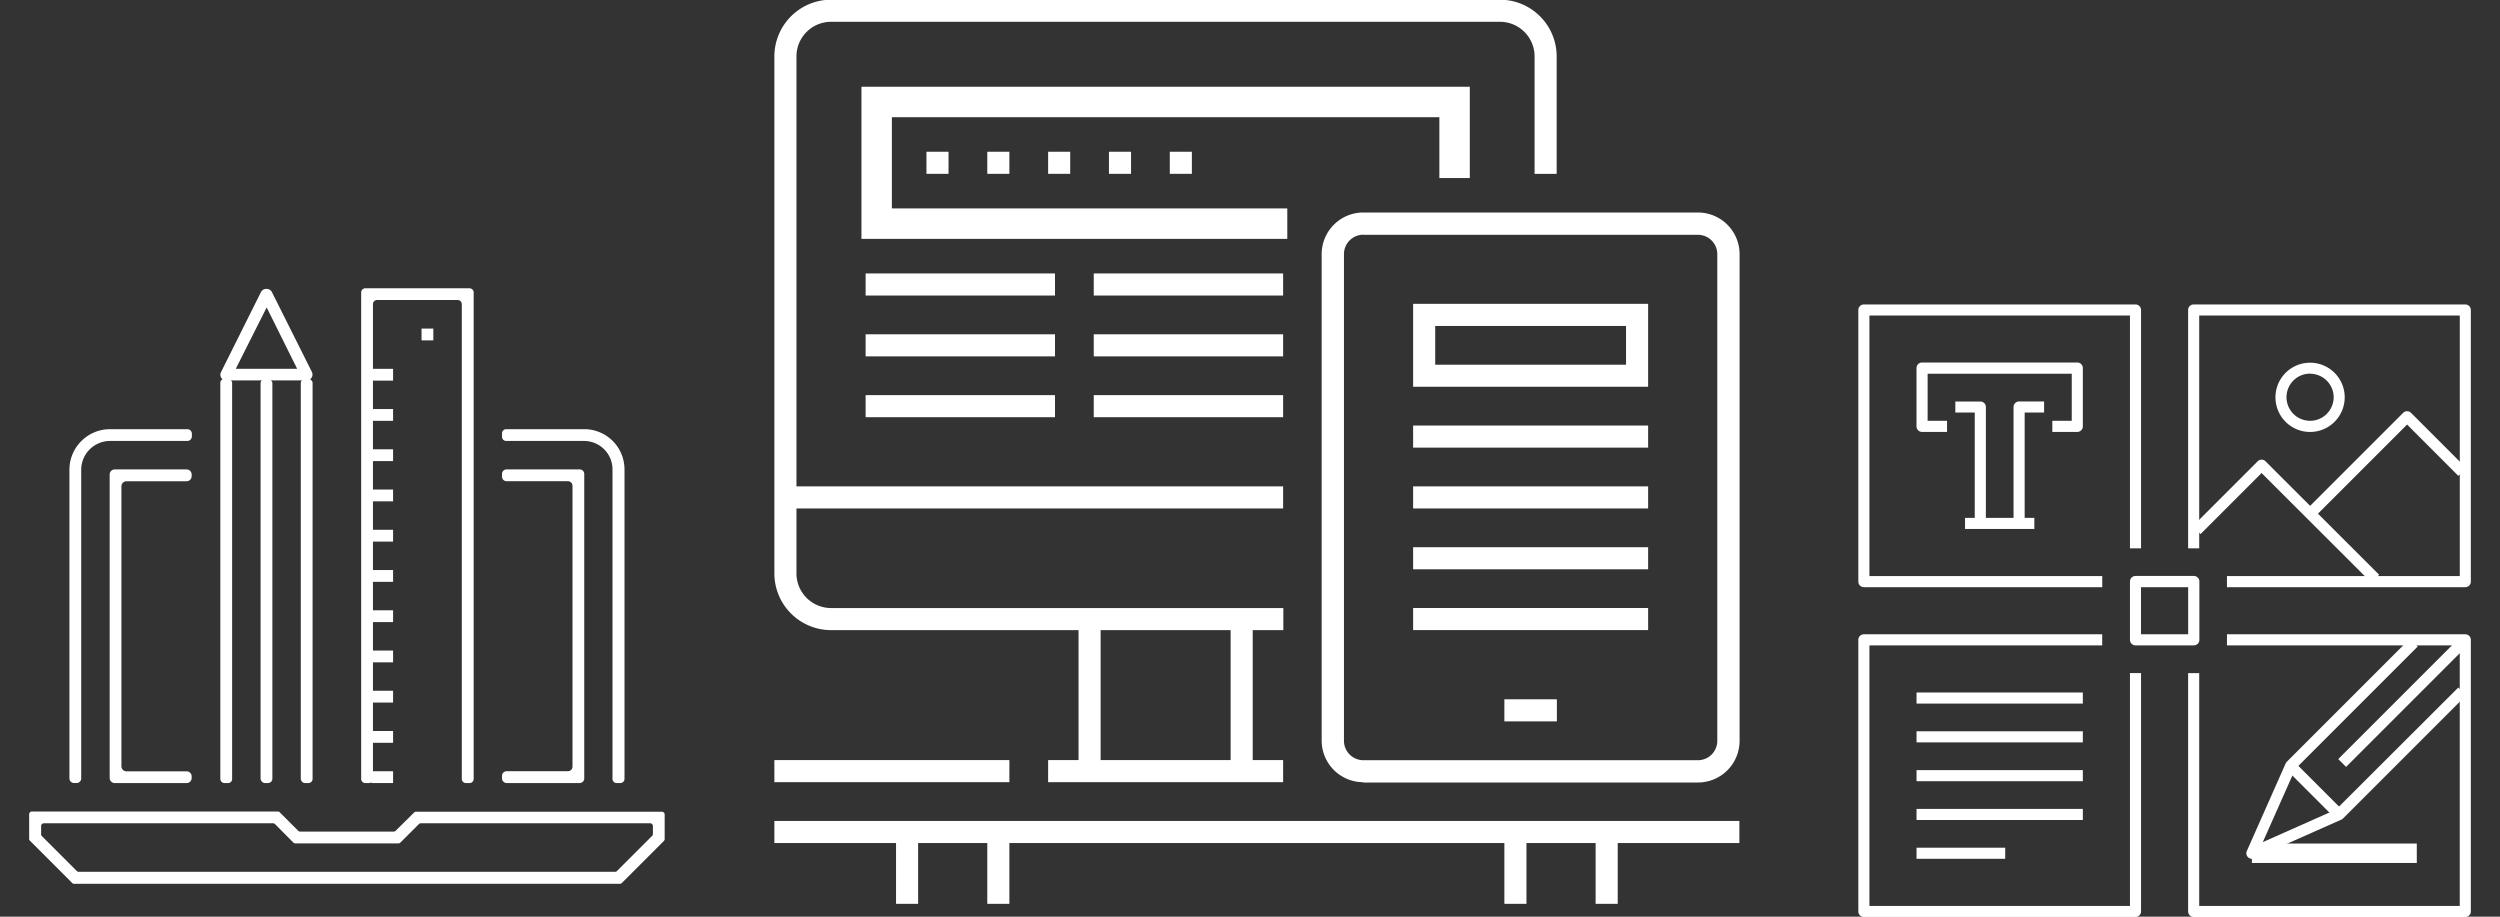 <svg id="Layer_1" data-name="Layer 1" xmlns="http://www.w3.org/2000/svg" viewBox="0 0 600 220"><rect x="0" y="0" width="600" height="220" fill="#333333" stroke="none"/><defs><style>.cls-1{fill:#fff;}</style></defs><title>!next icon pecah</title><rect class="cls-1" x="72.19" y="90.93" width="2.83" height="97" rx="0.98" ry="0.98"/><rect class="cls-1" x="52.88" y="90.93" width="2.83" height="97" rx="0.93" ry="0.93"/><rect class="cls-1" x="62.54" y="90.93" width="2.83" height="97" rx="1.04" ry="1.04"/><path class="cls-1" d="M54.29,91.35a1.41,1.41,0,0,1-1.27-2L62.68,70a1.52,1.52,0,0,1,2.53,0L74.87,89.3a1.41,1.41,0,0,1-1.27,2H54.29Zm2.29-2.83H71.32L64,73.78Z"/><path class="cls-1" d="M110.83,186.94V73a1,1,0,0,0-1-1H90.51a1,1,0,0,0-1,1V186.94a1,1,0,0,1-1,1H87.68a1,1,0,0,1-1-1V70.19a1,1,0,0,1,1-1h25a1,1,0,0,1,1,1V186.94a1,1,0,0,1-1,1h-0.84A1,1,0,0,1,110.83,186.94Z"/><rect class="cls-1" x="101.17" y="78.86" width="2.83" height="2.83"/><rect class="cls-1" x="89.1" y="88.52" width="5.24" height="2.83"/><rect class="cls-1" x="89.1" y="98.17" width="5.24" height="2.83"/><rect class="cls-1" x="89.1" y="107.83" width="5.24" height="2.83"/><rect class="cls-1" x="89.1" y="117.49" width="5.24" height="2.83"/><rect class="cls-1" x="89.1" y="127.15" width="5.24" height="2.83"/><rect class="cls-1" x="89.1" y="136.81" width="5.24" height="2.83"/><rect class="cls-1" x="89.1" y="146.47" width="5.24" height="2.83"/><rect class="cls-1" x="89.1" y="156.13" width="5.24" height="2.83"/><rect class="cls-1" x="89.1" y="165.78" width="5.24" height="2.83"/><rect class="cls-1" x="89.1" y="175.44" width="5.24" height="2.83"/><rect class="cls-1" x="89.1" y="185.1" width="5.24" height="2.83"/><path class="cls-1" d="M17.29,211.88l-10.1-10.1A0.66,0.66,0,0,1,7,201.31v-5.89a0.66,0.66,0,0,1,.66-0.66h59a0.66,0.66,0,0,1,.47.19l4.44,4.44a0.66,0.66,0,0,0,.47.19H94.48a0.66,0.66,0,0,0,.47-0.19L99.39,195a0.66,0.66,0,0,1,.47-0.19h59a0.66,0.66,0,0,1,.66.66v5.89a0.66,0.66,0,0,1-.19.47l-10.1,10.1a0.66,0.66,0,0,1-.47.19h-131A0.66,0.66,0,0,1,17.29,211.88ZM10,200.61l8.44,8.44a0.66,0.66,0,0,0,.47.19H147.6a0.66,0.66,0,0,0,.47-0.19l8.44-8.44a0.66,0.66,0,0,0,.19-0.47v-1.89a0.66,0.66,0,0,0-.66-0.66H101a0.66,0.66,0,0,0-.47.19l-4.44,4.44a0.66,0.66,0,0,1-.47.19H70.88a0.66,0.66,0,0,1-.47-0.19L66,197.78a0.66,0.66,0,0,0-.47-0.19h-55a0.66,0.66,0,0,0-.66.66v1.89A0.66,0.66,0,0,0,10,200.61Z"/><path class="cls-1" d="M16.66,186.83V112.77A9.76,9.76,0,0,1,26.42,103H44.95a1.1,1.1,0,0,1,1.1,1.1v0.63a1.1,1.1,0,0,1-1.1,1.1H26.42a6.93,6.93,0,0,0-6.93,6.93v74.06a1.1,1.1,0,0,1-1.1,1.1H17.76A1.1,1.1,0,0,1,16.66,186.83Z"/><path class="cls-1" d="M147,186.93V112.66a6.83,6.83,0,0,0-6.83-6.83H121.49a1,1,0,0,1-1-1V104a1,1,0,0,1,1-1h18.73a9.66,9.66,0,0,1,9.66,9.66v74.27a1,1,0,0,1-1,1H148A1,1,0,0,1,147,186.93Z"/><path class="cls-1" d="M120.49,186.82v-0.62a1.11,1.11,0,0,1,1.11-1.11h14.69a1.11,1.11,0,0,0,1.11-1.11V116.6a1.11,1.11,0,0,0-1.11-1.11H121.59a1.11,1.11,0,0,1-1.11-1.11v-0.62a1.11,1.11,0,0,1,1.11-1.11h17.52a1.11,1.11,0,0,1,1.11,1.11v73.06a1.11,1.11,0,0,1-1.11,1.11H121.59A1.11,1.11,0,0,1,120.49,186.82Z"/><path class="cls-1" d="M26.32,186.71V113.88a1.22,1.22,0,0,1,1.22-1.22h17.3A1.22,1.22,0,0,1,46,113.88v0.4a1.22,1.22,0,0,1-1.22,1.22H30.36a1.22,1.22,0,0,0-1.22,1.22v67.18a1.22,1.22,0,0,0,1.22,1.22H44.83A1.22,1.22,0,0,1,46,186.32v0.4a1.22,1.22,0,0,1-1.22,1.22H27.53A1.22,1.22,0,0,1,26.32,186.71Z"/><path class="cls-1" d="M199.45,151.23a13.62,13.62,0,0,1-13.6-13.6V13.53a13.62,13.62,0,0,1,13.6-13.6H360a13.62,13.62,0,0,1,13.6,13.6v28.2h-5.3V13.53a8.31,8.31,0,0,0-8.3-8.3H199.45a8.31,8.31,0,0,0-8.3,8.3v124.1a8.31,8.31,0,0,0,8.3,8.3H308v5.3H199.45Z"/><rect class="cls-1" x="295.35" y="149.58" width="5.3" height="34.5"/><rect class="cls-1" x="258.85" y="149.58" width="5.3" height="34.5"/><rect class="cls-1" x="185.85" y="182.42" width="56.4" height="5.3"/><rect class="cls-1" x="189.5" y="116.73" width="118.45" height="5.3"/><rect class="cls-1" x="207.75" y="65.63" width="45.45" height="5.3"/><rect class="cls-1" x="262.5" y="65.63" width="45.45" height="5.3"/><rect class="cls-1" x="207.75" y="80.23" width="45.45" height="5.3"/><rect class="cls-1" x="262.5" y="80.23" width="45.45" height="5.3"/><rect class="cls-1" x="207.75" y="94.83" width="45.45" height="5.3"/><rect class="cls-1" x="262.5" y="94.83" width="45.45" height="5.3"/><path class="cls-1" d="M327.2,187.73a10,10,0,0,1-10-10V61a10,10,0,0,1,10-10h80.3a10,10,0,0,1,10,10v116.8a10,10,0,0,1-10,10H327.2Zm0-131.4A4.66,4.66,0,0,0,322.55,61v116.8a4.66,4.66,0,0,0,4.65,4.65h80.3a4.65,4.65,0,0,0,4.65-4.65V61a4.66,4.66,0,0,0-4.65-4.65H327.2Z"/><rect class="cls-1" x="361.05" y="167.83" width="12.6" height="5.3"/><path class="cls-1" d="M339.15,92.83V72.92h56.4v19.9h-56.4Zm5.3-5.3h45.8v-9.3h-45.8v9.3Z"/><rect class="cls-1" x="339.15" y="102.13" width="56.4" height="5.3"/><rect class="cls-1" x="339.15" y="116.73" width="56.4" height="5.3"/><rect class="cls-1" x="339.15" y="131.33" width="56.4" height="5.3"/><rect class="cls-1" x="339.15" y="145.92" width="56.4" height="5.3"/><polygon class="cls-1" points="308.95 57.33 206.75 57.33 206.75 20.82 352.75 20.82 352.75 42.73 345.45 42.73 345.45 28.13 214.05 28.13 214.05 50.02 308.95 50.02 308.95 57.33"/><rect class="cls-1" x="185.85" y="197.03" width="231.6" height="5.3"/><rect class="cls-1" x="215.05" y="200.67" width="5.3" height="16.25"/><rect class="cls-1" x="236.95" y="200.67" width="5.3" height="16.25"/><rect class="cls-1" x="361.05" y="200.67" width="5.3" height="16.25"/><rect class="cls-1" x="382.95" y="200.67" width="5.3" height="16.25"/><rect class="cls-1" x="251.55" y="182.42" width="56.4" height="5.3"/><rect class="cls-1" x="222.35" y="36.42" width="5.3" height="5.3"/><rect class="cls-1" x="236.95" y="36.42" width="5.3" height="5.3"/><rect class="cls-1" x="251.55" y="36.42" width="5.3" height="5.3"/><rect class="cls-1" x="266.15" y="36.42" width="5.3" height="5.3"/><rect class="cls-1" x="280.75" y="36.42" width="5.3" height="5.3"/><path class="cls-1" d="M447.33,140.92a1.33,1.33,0,0,1-1.33-1.33V74.4a1.33,1.33,0,0,1,1.33-1.33h65.19a1.33,1.33,0,0,1,1.33,1.33v57.2h-2.66V75.73H448.66v62.53h55.88v2.66h-57.2Z"/><path class="cls-1" d="M534.47,140.92v-2.66h55.88V75.73H527.81v55.87h-2.66V74.4a1.33,1.33,0,0,1,1.33-1.33h65.19A1.33,1.33,0,0,1,593,74.4v65.19a1.33,1.33,0,0,1-1.33,1.33h-57.2Z"/><path class="cls-1" d="M447.33,220.08a1.33,1.33,0,0,1-1.33-1.33V153.56a1.33,1.33,0,0,1,1.33-1.33h57.2v2.66H448.66v62.53h62.53V161.54h2.66v57.2a1.33,1.33,0,0,1-1.33,1.33H447.33Z"/><path class="cls-1" d="M526.48,220.08a1.33,1.33,0,0,1-1.33-1.33v-57.2h2.66v55.88h62.53V154.89H534.47v-2.66h57.2a1.33,1.33,0,0,1,1.33,1.33v65.19a1.33,1.33,0,0,1-1.33,1.33H526.48Z"/><path class="cls-1" d="M492.56,103.67V101h4.66V89.7H462.63V101h4.66v2.66h-6a1.33,1.33,0,0,1-1.33-1.33v-14A1.33,1.33,0,0,1,461.3,87h37.25a1.33,1.33,0,0,1,1.33,1.33v14a1.33,1.33,0,0,1-1.33,1.33h-6Z"/><path class="cls-1" d="M483.25,124.62V97.68a1.33,1.33,0,0,1,1.33-1.33h6V99h-4.66v25.61h-2.66Z"/><path class="cls-1" d="M473.94,124.62V99h-4.66V96.36h6a1.33,1.33,0,0,1,1.33,1.33v26.94h-2.66Z"/><rect class="cls-1" x="471.61" y="124.29" width="16.63" height="2.66"/><path class="cls-1" d="M542.78,113.53l-14.65,14.65-1.88-1.88,15.59-15.59a1.32,1.32,0,0,1,1.88,0L571,137.95l-1.88,1.88Z"/><path class="cls-1" d="M554.19,121.65l22.57-22.57a1.32,1.32,0,0,1,1.88,0l13.26,13.26L590,114.21,577.7,101.89l-21.64,21.64Z"/><path class="cls-1" d="M554.42,103.67a8.31,8.31,0,1,1,8.31-8.31A8.32,8.32,0,0,1,554.42,103.67Zm0-14a5.66,5.66,0,1,0,5.66,5.66A5.66,5.66,0,0,0,554.42,89.7Z"/><rect class="cls-1" x="459.97" y="166.2" width="39.91" height="2.66"/><rect class="cls-1" x="459.97" y="175.51" width="39.91" height="2.66"/><rect class="cls-1" x="459.97" y="184.83" width="39.91" height="2.66"/><rect class="cls-1" x="459.97" y="194.14" width="39.91" height="2.66"/><rect class="cls-1" x="459.97" y="203.45" width="21.28" height="2.66"/><rect class="cls-1" x="556.14" y="167.37" width="40.8" height="2.66" transform="translate(49.58 457.08) rotate(-45)"/><path class="cls-1" d="M540.45,206.11a1.33,1.33,0,0,1-1.21-1.87l9.31-21a1.3,1.3,0,0,1,.27-0.4l29.56-29.56,1.88,1.88-29.38,29.38-7.81,17.57,17.57-7.81L590,165l1.88,1.88-29.56,29.56a1.31,1.31,0,0,1-.4.27L541,206A1.33,1.33,0,0,1,540.45,206.11Z"/><rect class="cls-1" x="554.26" y="182.41" width="2.66" height="14.46" transform="translate(28.69 448.54) rotate(-45.01)"/><rect class="cls-1" x="540.45" y="202.45" width="39.58" height="4.66"/><rect class="cls-1" x="541.45" y="203.45" width="37.58" height="2.66"/><path class="cls-1" d="M512.52,154.89a1.33,1.33,0,0,1-1.33-1.33v-14a1.33,1.33,0,0,1,1.33-1.33h14a1.33,1.33,0,0,1,1.33,1.33v14a1.33,1.33,0,0,1-1.33,1.33h-14Zm1.33-2.66h11.31V140.92H513.84v11.31Z"/></svg>